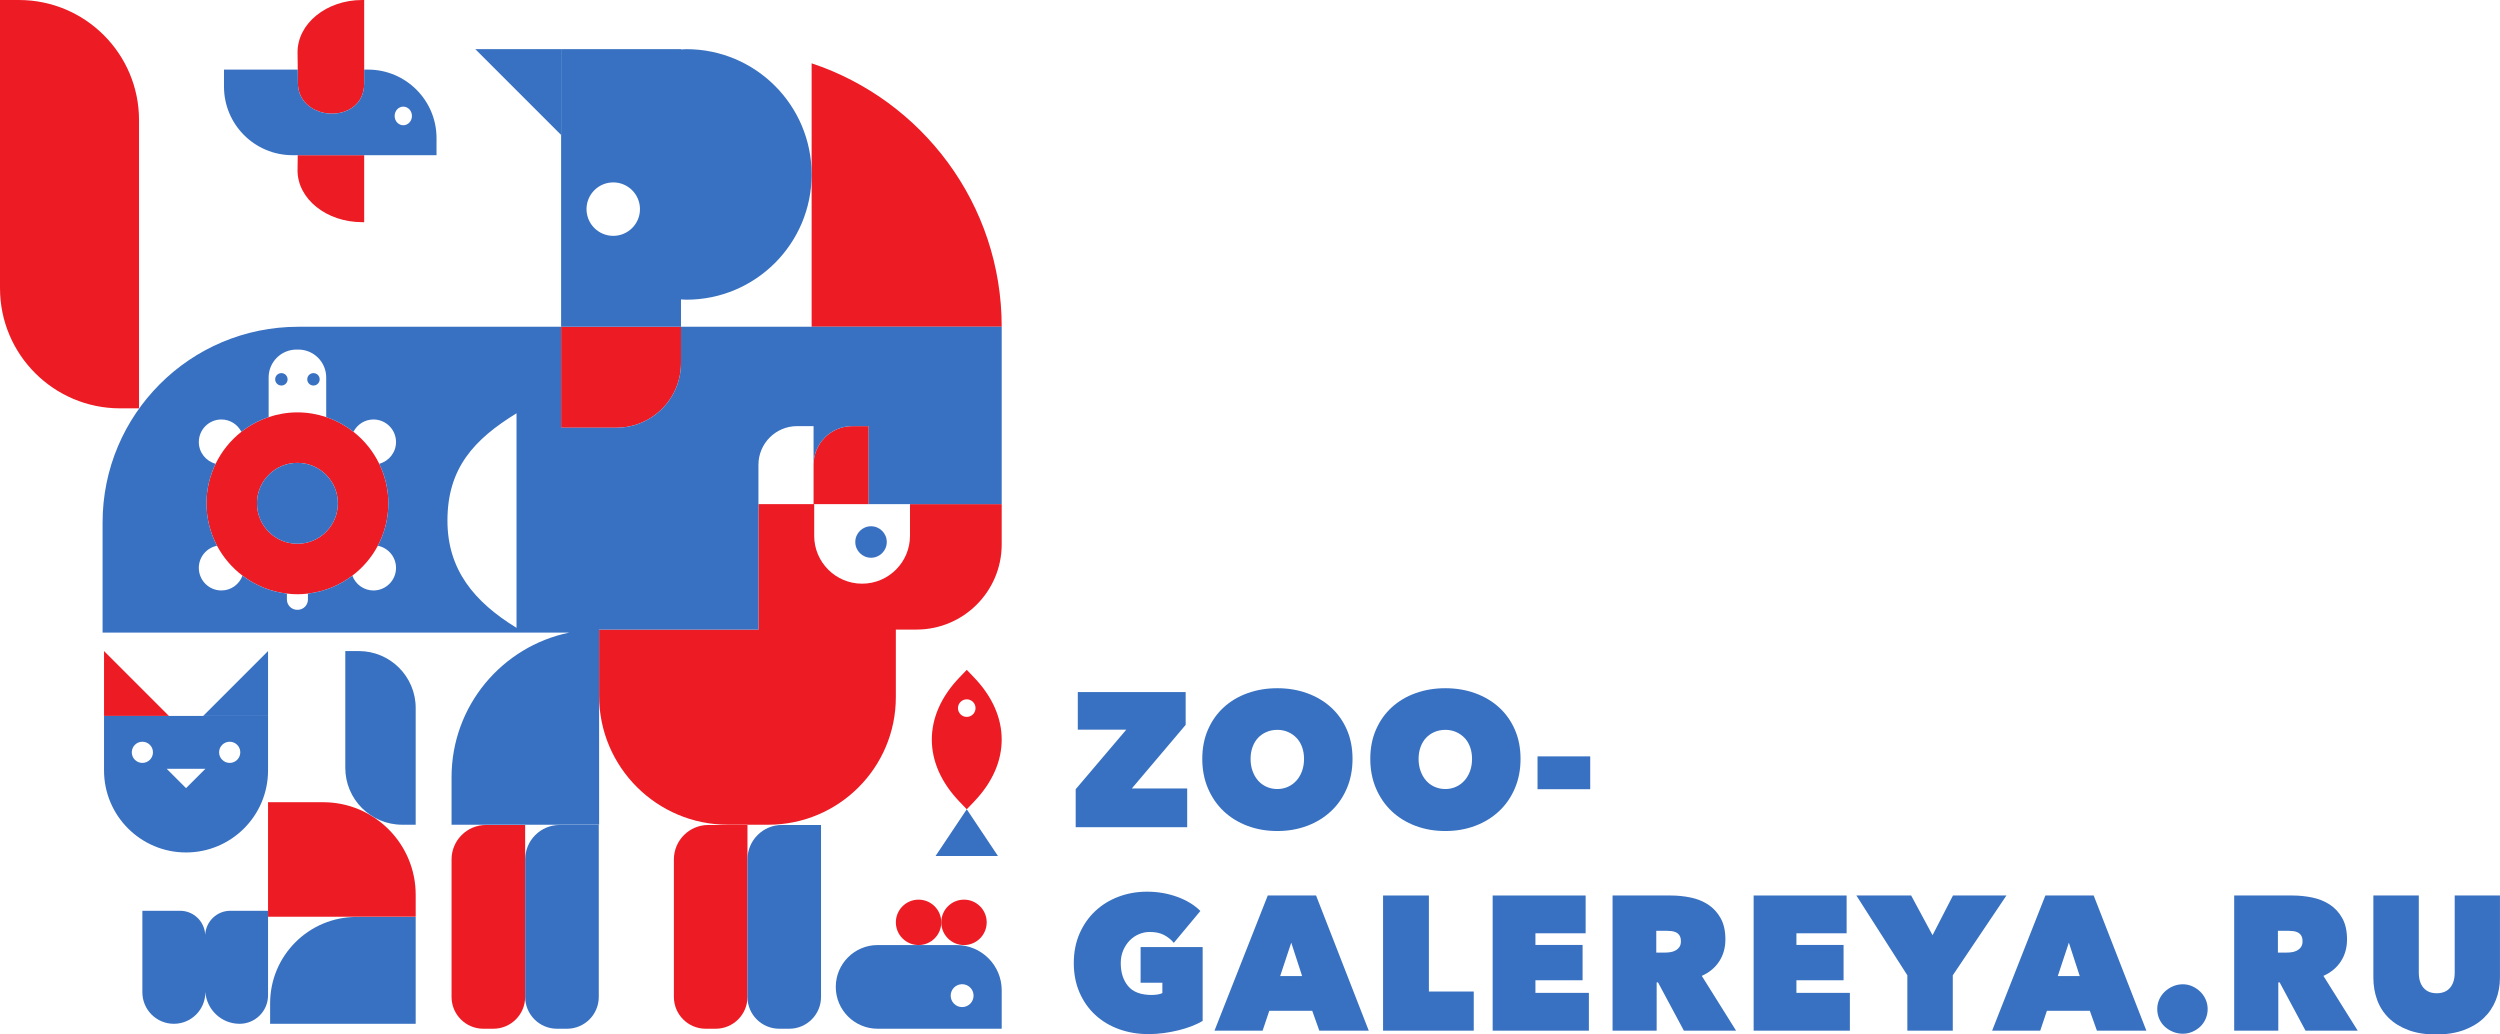 <svg width="464" height="192" viewBox="0 0 464 192" fill="none" xmlns="http://www.w3.org/2000/svg">
<g clip-path="url(#clip0_2_67)">
<path d="M199.648 146.477L209.039 135.423H200.039V128.443H220.059V134.536L210.067 146.337H220.343V153.529H199.648V146.477" fill="#3871C1"/>
<path d="M232.108 140.844C232.108 141.672 232.231 142.427 232.479 143.112C232.727 143.797 233.069 144.388 233.507 144.884C233.944 145.38 234.469 145.764 235.084 146.035C235.697 146.307 236.36 146.443 237.068 146.443C237.777 146.443 238.432 146.307 239.035 146.035C239.637 145.764 240.163 145.38 240.612 144.884C241.06 144.388 241.409 143.797 241.657 143.112C241.905 142.427 242.029 141.672 242.029 140.844C242.029 140.041 241.905 139.303 241.657 138.629C241.409 137.956 241.06 137.389 240.612 136.928C240.163 136.468 239.637 136.108 239.035 135.848C238.432 135.588 237.777 135.459 237.068 135.459C236.36 135.459 235.697 135.588 235.084 135.848C234.469 136.108 233.944 136.468 233.507 136.928C233.069 137.389 232.727 137.956 232.479 138.629C232.231 139.303 232.108 140.041 232.108 140.844ZM223.143 140.844C223.143 138.836 223.497 137.023 224.205 135.405C224.915 133.788 225.889 132.411 227.129 131.277C228.369 130.143 229.84 129.269 231.54 128.655C233.241 128.04 235.084 127.733 237.068 127.733C239.053 127.733 240.895 128.04 242.596 128.655C244.297 129.269 245.773 130.143 247.025 131.277C248.277 132.411 249.257 133.788 249.967 135.405C250.675 137.023 251.029 138.836 251.029 140.844C251.029 142.853 250.675 144.684 249.967 146.337C249.257 147.991 248.277 149.403 247.025 150.572C245.773 151.741 244.297 152.644 242.596 153.283C240.895 153.919 239.053 154.239 237.068 154.239C235.084 154.239 233.241 153.919 231.54 153.283C229.84 152.644 228.369 151.741 227.129 150.572C225.889 149.403 224.915 147.991 224.205 146.337C223.497 144.684 223.143 142.853 223.143 140.844Z" fill="#3871C1"/>
<path d="M263.291 140.844C263.291 141.672 263.415 142.427 263.663 143.112C263.911 143.797 264.252 144.388 264.691 144.884C265.127 145.38 265.652 145.764 266.267 146.035C266.881 146.307 267.543 146.443 268.251 146.443C268.96 146.443 269.615 146.307 270.219 146.035C270.82 145.764 271.345 145.38 271.795 144.884C272.244 144.388 272.592 143.797 272.84 143.112C273.088 142.427 273.212 141.672 273.212 140.844C273.212 140.041 273.088 139.303 272.84 138.629C272.592 137.956 272.244 137.389 271.795 136.928C271.345 136.468 270.82 136.108 270.219 135.848C269.615 135.588 268.96 135.459 268.251 135.459C267.543 135.459 266.881 135.588 266.267 135.848C265.652 136.108 265.127 136.468 264.691 136.928C264.252 137.389 263.911 137.956 263.663 138.629C263.415 139.303 263.291 140.041 263.291 140.844ZM254.325 140.844C254.325 138.836 254.68 137.023 255.388 135.405C256.097 133.788 257.072 132.411 258.312 131.277C259.552 130.143 261.023 129.269 262.723 128.655C264.424 128.04 266.267 127.733 268.251 127.733C270.236 127.733 272.079 128.04 273.779 128.655C275.48 129.269 276.956 130.143 278.208 131.277C279.46 132.411 280.441 133.788 281.149 135.405C281.859 137.023 282.213 138.836 282.213 140.844C282.213 142.853 281.859 144.684 281.149 146.337C280.441 147.991 279.46 149.403 278.208 150.572C276.956 151.741 275.48 152.644 273.779 153.283C272.079 153.919 270.236 154.239 268.251 154.239C266.267 154.239 264.424 153.919 262.723 153.283C261.023 152.644 259.552 151.741 258.312 150.572C257.072 149.403 256.097 147.991 255.388 146.337C254.68 144.684 254.325 142.853 254.325 140.844Z" fill="#3871C1"/>
<path d="M285.365 140.384H295.145V146.477H285.365V140.384Z" fill="#3871C1"/>
<path d="M213.184 191.931C211.2 191.931 209.363 191.623 207.675 191.008C205.985 190.395 204.521 189.515 203.28 188.369C202.04 187.222 201.065 185.835 200.357 184.205C199.648 182.574 199.295 180.756 199.295 178.748C199.295 176.74 199.648 174.921 200.357 173.291C201.065 171.66 202.033 170.268 203.263 169.109C204.491 167.952 205.932 167.06 207.585 166.435C209.239 165.809 211.011 165.495 212.901 165.495C214.861 165.495 216.723 165.815 218.483 166.452C220.241 167.091 221.677 167.964 222.788 169.075L217.861 174.992C217.341 174.379 216.728 173.888 216.02 173.521C215.311 173.156 214.436 172.972 213.397 172.972C212.712 172.972 212.044 173.108 211.395 173.38C210.745 173.652 210.172 174.041 209.676 174.548C209.18 175.057 208.779 175.665 208.472 176.375C208.165 177.083 208.011 177.875 208.011 178.748C208.011 180.496 208.465 181.92 209.375 183.017C210.284 184.116 211.744 184.665 213.751 184.665C214.107 184.665 214.472 184.636 214.851 184.577C215.228 184.519 215.524 184.431 215.736 184.312V182.397H211.696V175.771H223.213V189.485C222.621 189.839 221.943 190.164 221.175 190.459C220.408 190.756 219.592 191.008 218.731 191.221C217.868 191.435 216.964 191.604 216.02 191.735C215.075 191.865 214.129 191.931 213.184 191.931" fill="#3871C1"/>
<path d="M239.655 174.956L237.599 181.159H241.675L239.655 174.956ZM235.296 166.204H244.261L254.041 191.292H244.863L243.552 187.607H235.58L234.339 191.292H225.409L235.296 166.204" fill="#3871C1"/>
<path d="M256.697 166.204H265.203V184.028H273.529V191.292H256.697V166.204Z" fill="#3871C1"/>
<path d="M277.037 166.204H294.295V173.22H284.975V175.381H293.728V181.936H284.975V184.276H294.897V191.292H277.037V166.204Z" fill="#3871C1"/>
<path d="M307.405 176.798H309.057C309.339 176.798 309.649 176.776 309.989 176.728C310.329 176.681 310.645 176.581 310.939 176.428C311.232 176.273 311.477 176.061 311.677 175.79C311.876 175.517 311.976 175.159 311.976 174.709C311.976 174.26 311.893 173.905 311.731 173.645C311.567 173.385 311.356 173.191 311.097 173.06C310.839 172.932 310.557 172.848 310.253 172.814C309.949 172.777 309.668 172.76 309.409 172.76H307.405V176.798ZM299.291 166.204H310.097C311.327 166.204 312.548 166.328 313.765 166.576C314.981 166.825 316.069 167.263 317.027 167.886C317.983 168.514 318.756 169.352 319.347 170.403C319.937 171.455 320.233 172.771 320.233 174.355C320.233 175.889 319.856 177.243 319.101 178.412C318.348 179.581 317.264 180.485 315.852 181.123L322.217 191.292H312.529L307.724 182.327H307.476V191.292H299.291V166.204" fill="#3871C1"/>
<path d="M325.476 166.204H342.733V173.22H333.415V175.381H342.167V181.936H333.415V184.276H343.336V191.292H325.476V166.204Z" fill="#3871C1"/>
<path d="M362.436 191.292H354.003V181.016L344.541 166.204H354.711L358.68 173.575L362.472 166.204H372.393L362.436 181.016V191.292Z" fill="#3871C1"/>
<path d="M383.98 174.956L381.924 181.159H386L383.98 174.956ZM379.621 166.204H388.587L398.367 191.292H389.189L387.877 187.607H379.905L378.665 191.292H369.736L379.621 166.204" fill="#3871C1"/>
<path d="M400.385 187.288C400.385 186.65 400.511 186.053 400.757 185.497C401.007 184.943 401.348 184.459 401.785 184.047C402.223 183.632 402.731 183.302 403.308 183.053C403.888 182.805 404.496 182.681 405.135 182.681C405.749 182.681 406.333 182.805 406.888 183.053C407.443 183.302 407.933 183.632 408.359 184.047C408.784 184.459 409.121 184.943 409.368 185.497C409.617 186.053 409.741 186.65 409.741 187.288C409.741 187.927 409.617 188.528 409.368 189.096C409.121 189.661 408.784 190.147 408.359 190.548C407.933 190.949 407.443 191.269 406.888 191.504C406.333 191.74 405.749 191.859 405.135 191.859C404.496 191.859 403.888 191.74 403.308 191.504C402.731 191.269 402.223 190.949 401.785 190.548C401.348 190.147 401.007 189.661 400.757 189.096C400.511 188.528 400.385 187.927 400.385 187.288" fill="#3871C1"/>
<path d="M422.78 176.798H424.432C424.713 176.798 425.025 176.776 425.364 176.728C425.704 176.681 426.021 176.581 426.313 176.428C426.607 176.273 426.853 176.061 427.052 175.79C427.251 175.517 427.352 175.159 427.352 174.709C427.352 174.26 427.268 173.905 427.105 173.645C426.941 173.385 426.731 173.191 426.472 173.06C426.213 172.932 425.932 172.848 425.629 172.814C425.324 172.777 425.043 172.76 424.784 172.76H422.78V176.798ZM414.665 166.204H425.472C426.701 166.204 427.923 166.328 429.14 166.576C430.357 166.825 431.444 167.263 432.401 167.886C433.359 168.514 434.132 169.352 434.721 170.403C435.312 171.455 435.608 172.771 435.608 174.355C435.608 175.889 435.231 177.243 434.476 178.412C433.723 179.581 432.639 180.485 431.227 181.123L437.592 191.292H427.905L423.099 182.327H422.852V191.292H414.665V166.204" fill="#3871C1"/>
<path d="M452.12 192C450.159 192 448.453 191.728 447 191.185C445.547 190.643 444.336 189.898 443.367 188.953C442.399 188.008 441.679 186.892 441.205 185.604C440.733 184.317 440.497 182.929 440.497 181.44V166.204H448.931V180.52C448.931 181.724 449.22 182.662 449.8 183.336C450.377 184.009 451.199 184.347 452.261 184.347C453.325 184.347 454.145 184.009 454.724 183.336C455.304 182.662 455.592 181.724 455.592 180.52V166.204H463.991V181.44C463.991 182.929 463.737 184.317 463.229 185.604C462.721 186.892 461.972 188.008 460.979 188.953C459.987 189.898 458.752 190.643 457.276 191.185C455.8 191.728 454.081 192 452.12 192Z" fill="#3871C1"/>
</g>
<path d="M25.804 75.789V22.297C25.804 9.983 15.821 0.001 3.508 0.001H0V53.493C0 65.807 9.982 75.789 22.296 75.789H25.804Z" fill="#ED1C24"/>
<path d="M150.639 11.753V60.648H185.916C185.916 37.872 171.131 18.56 150.639 11.753Z" fill="#ED1C24"/>
<path d="M126.391 67.398V60.648H104.14V79.384H114.406C121.025 79.384 126.391 74.018 126.391 67.398Z" fill="#ED1C24"/>
<path d="M67.225 41.236H67.591V28.803H55.258L55.224 31.624C55.224 36.932 60.597 41.236 67.225 41.236Z" fill="#ED1C24"/>
<path d="M55.292 15.456C55.325 18.219 57.106 19.991 59.297 20.724C60.786 21.221 62.453 21.225 63.911 20.724C65.791 20.075 67.309 18.593 67.551 16.183C67.578 15.916 67.591 15.645 67.591 15.373V12.919V0.001H67.225C60.597 0.001 55.224 4.349 55.224 9.712L55.263 12.919L55.292 15.456" fill="#ED1C24"/>
<path d="M19.308 132.883H31.354L19.308 120.838V132.883Z" fill="#ED1C24"/>
<path d="M59.972 148.89H49.748V170.144H77.152V166.069C77.152 156.581 69.46 148.89 59.972 148.89" fill="#ED1C24"/>
<path d="M168.895 93.57V99.44C168.895 104.35 164.916 108.33 160.005 108.33C155.096 108.33 151.115 104.35 151.115 99.44V93.57H161.231V79.088H158.177C154.213 79.088 150.999 82.303 150.999 86.268V93.57H140.768V116.85H111.194V117.414V129.155C111.194 142.363 121.901 153.069 135.109 153.069H142.595C155.669 153.069 166.268 142.471 166.268 129.397V116.85H170.087C178.829 116.85 185.916 109.763 185.916 101.021V93.57H168.895" fill="#ED1C24"/>
<path d="M125.073 159.51V185.033C125.073 188.292 127.716 190.933 130.974 190.933H132.831C136.08 190.933 138.713 188.307 138.728 185.06C138.728 185.051 138.725 185.043 138.725 185.033V159.51C138.725 159.493 138.731 159.476 138.731 159.457V153.114H131.471C127.938 153.114 125.073 155.979 125.073 159.51" fill="#ED1C24"/>
<path d="M83.809 159.51V185.033C83.809 188.292 86.451 190.933 89.709 190.933H91.566C94.825 190.933 97.467 188.292 97.467 185.033V153.114H90.207C86.674 153.114 83.809 155.979 83.809 159.51" fill="#ED1C24"/>
<path d="M178.916 166.973C176.588 166.973 174.701 168.86 174.701 171.188C174.701 173.516 176.588 175.403 178.916 175.403C181.244 175.403 183.131 173.516 183.131 171.188C183.131 168.86 181.244 166.973 178.916 166.973Z" fill="#ED1C24"/>
<path d="M170.485 166.973C168.159 166.973 166.271 168.86 166.271 171.188C166.271 173.516 168.159 175.403 170.485 175.403C172.813 175.403 174.701 173.516 174.701 171.188C174.701 168.86 172.813 166.973 170.485 166.973Z" fill="#ED1C24"/>
<path d="M179.431 133.057C178.529 133.057 177.8 132.327 177.8 131.427C177.8 130.526 178.529 129.796 179.431 129.796C180.331 129.796 181.061 130.526 181.061 131.427C181.061 132.327 180.331 133.057 179.431 133.057ZM179.431 124.32L178.059 125.752C171.24 132.873 171.24 141.648 178.059 148.769L179.431 150.203L180.801 148.769C187.62 141.648 187.62 132.873 180.801 125.752L179.431 124.32Z" fill="#ED1C24"/>
<path d="M47.694 93.415C47.694 89.268 51.055 85.908 55.202 85.908C59.348 85.908 62.709 89.268 62.709 93.415C62.709 97.561 59.348 100.922 55.202 100.922C51.055 100.922 47.694 97.561 47.694 93.415ZM55.202 110.293C55.862 110.293 56.511 110.245 57.153 110.171C60.231 109.816 63.049 108.627 65.395 106.844C67.345 105.361 68.968 103.474 70.122 101.293C71.367 98.94 72.079 96.262 72.079 93.415C72.079 90.781 71.458 88.299 70.383 86.078C69.256 83.75 67.617 81.721 65.601 80.14C64.098 78.961 62.394 78.032 60.543 77.414C58.862 76.854 57.07 76.537 55.202 76.537C53.333 76.537 51.541 76.854 49.86 77.414C48.01 78.032 46.305 78.961 44.802 80.14C42.786 81.721 41.148 83.75 40.02 86.078C38.945 88.299 38.325 90.781 38.325 93.415C38.325 96.262 39.036 98.94 40.281 101.293C41.435 103.474 43.058 105.361 45.008 106.844C47.354 108.627 50.172 109.816 53.251 110.171C53.892 110.245 54.541 110.293 55.202 110.293" fill="#ED1C24"/>
<path d="M95.866 116.528C88.028 111.713 83.045 105.752 83.045 96.617C83.045 86.851 88.028 81.523 95.866 76.708V116.528ZM72.079 93.415C72.079 96.262 71.367 98.94 70.122 101.293C72.048 101.67 73.502 103.364 73.502 105.401C73.502 107.715 71.626 109.59 69.312 109.59C67.508 109.59 65.984 108.443 65.395 106.844C63.049 108.627 60.231 109.816 57.153 110.171V111.267C57.153 112.325 56.296 113.181 55.238 113.181H55.164C54.108 113.181 53.251 112.325 53.251 111.267V110.171C50.172 109.816 47.354 108.627 45.008 106.844C44.419 108.443 42.895 109.59 41.091 109.59C38.776 109.59 36.901 107.715 36.901 105.401C36.901 103.364 38.355 101.67 40.281 101.293C39.036 98.94 38.325 96.262 38.325 93.415C38.325 90.781 38.945 88.299 40.02 86.078C38.229 85.603 36.901 83.986 36.901 82.044C36.901 79.731 38.776 77.855 41.091 77.855C42.714 77.855 44.107 78.789 44.802 80.14C46.305 78.961 48.01 78.032 49.86 77.414V70.052C49.86 67.196 52.175 64.88 55.031 64.88H55.372C58.228 64.88 60.543 67.196 60.543 70.052V77.414C62.394 78.032 64.098 78.961 65.601 80.14C66.296 78.789 67.689 77.855 69.312 77.855C71.626 77.855 73.502 79.731 73.502 82.044C73.502 83.986 72.174 85.603 70.383 86.078C71.458 88.299 72.079 90.781 72.079 93.415V93.415ZM161.231 79.088V93.57H185.916V60.648H150.639H126.391V67.398C126.391 74.018 121.025 79.384 114.406 79.384H104.14V60.648H55.359C35.3 60.648 19.039 76.909 19.039 96.968V117.414H105.645C93.181 119.979 83.809 131.012 83.809 144.235V153.069H111.194V117.414V116.85H140.768V93.57H140.767V86.268C140.767 82.303 143.981 79.088 147.945 79.088H150.999V86.268C150.999 82.303 154.213 79.088 158.177 79.088H161.231" fill="#3871C1"/>
<path d="M104.14 25.044V9.124H88.219L104.14 25.044Z" fill="#3871C1"/>
<path d="M113.818 43.775C111.079 43.775 108.858 41.553 108.858 38.815C108.858 36.075 111.079 33.853 113.818 33.853C116.558 33.853 118.779 36.075 118.779 38.815C118.779 41.553 116.558 43.775 113.818 43.775ZM126.391 55.572C126.725 55.587 127.052 55.624 127.389 55.624C140.229 55.624 150.639 45.213 150.639 32.373C150.639 19.533 140.229 9.124 127.389 9.124C127.052 9.124 126.725 9.16 126.391 9.175V9.124H104.14V32.373V60.648H126.391V55.572" fill="#3871C1"/>
<path d="M74.849 19.792C75.737 19.792 76.457 20.567 76.457 21.521C76.457 22.476 75.737 23.249 74.849 23.249C73.963 23.249 73.243 22.476 73.243 21.521C73.243 20.567 73.963 19.792 74.849 19.792ZM54.293 28.803H81.02V25.64C81.02 18.615 75.325 12.919 68.299 12.919H67.591V15.373C67.591 15.645 67.578 15.916 67.551 16.183C67.309 18.593 65.791 20.075 63.911 20.724C62.453 21.225 60.786 21.221 59.297 20.724C57.106 19.991 55.325 18.219 55.292 15.456L55.263 12.919H41.572V16.081C41.572 23.107 47.268 28.803 54.293 28.803Z" fill="#3871C1"/>
<path d="M66.592 120.837H64.086V142.509C64.086 148.341 68.815 153.069 74.647 153.069H77.152V131.398C77.152 125.566 72.424 120.837 66.592 120.837" fill="#3871C1"/>
<path d="M38.087 173.493C37.963 171.017 35.932 169.041 33.425 169.041H26.425V184.175C26.425 187.402 29.042 190.017 32.268 190.017C35.495 190.017 38.11 187.402 38.11 184.175V184.084C38.355 187.397 41.091 190.017 44.466 190.017C47.383 190.017 49.748 187.652 49.748 184.735V170.144V169.041H42.75C40.242 169.041 38.212 171.017 38.087 173.493Z" fill="#3871C1"/>
<path d="M49.748 132.883V120.838L37.703 132.883H49.748Z" fill="#3871C1"/>
<path d="M50.134 186.216V190.017H77.152V170.185H66.164C57.31 170.185 50.134 177.363 50.134 186.216" fill="#3871C1"/>
<path d="M26.425 137.665C27.512 137.665 28.391 138.545 28.391 139.631C28.391 140.716 27.512 141.596 26.425 141.596C25.341 141.596 24.46 140.716 24.46 139.631C24.46 138.545 25.341 137.665 26.425 137.665ZM38.114 142.695L34.528 146.28L30.943 142.695H38.114ZM42.631 137.665C43.716 137.665 44.596 138.545 44.596 139.631C44.596 140.716 43.716 141.596 42.631 141.596C41.545 141.596 40.665 140.716 40.665 139.631C40.665 138.545 41.545 137.665 42.631 137.665ZM19.308 142.996C19.308 151.403 26.122 158.217 34.528 158.217C42.934 158.217 49.748 151.403 49.748 142.996V132.883H19.308V142.996Z" fill="#3871C1"/>
<path d="M158.741 100.596C158.741 102.21 160.049 103.518 161.664 103.518C163.277 103.518 164.585 102.21 164.585 100.596C164.585 98.983 163.277 97.674 161.664 97.674C160.049 97.674 158.741 98.983 158.741 100.596Z" fill="#3871C1"/>
<path d="M138.731 159.457C138.731 159.476 138.725 159.493 138.725 159.51V185.033C138.725 185.043 138.728 185.051 138.728 185.06C138.743 188.307 141.376 190.933 144.627 190.933H146.483C149.741 190.933 152.383 188.292 152.383 185.033V153.114H145.124C141.608 153.114 138.76 155.951 138.731 159.457" fill="#3871C1"/>
<path d="M97.475 159.51V185.033C97.475 188.292 100.117 190.933 103.375 190.933H105.232C108.49 190.933 111.132 188.292 111.132 185.033V153.114H103.872C100.339 153.114 97.475 155.979 97.475 159.51" fill="#3871C1"/>
<path d="M178.571 186.915C177.399 186.915 176.447 185.964 176.447 184.791C176.447 183.619 177.399 182.667 178.571 182.667C179.744 182.667 180.695 183.619 180.695 184.791C180.695 185.964 179.744 186.915 178.571 186.915V186.915ZM177.529 175.403H162.885C158.596 175.403 155.12 178.88 155.12 183.168C155.12 187.456 158.596 190.933 162.885 190.933H185.916V183.788C185.916 179.157 182.161 175.403 177.529 175.403Z" fill="#3871C1"/>
<path d="M185.22 158.873L179.431 150.203L173.64 158.873H185.22Z" fill="#3871C1"/>
<path d="M52.225 71.555C52.862 71.555 53.378 71.039 53.378 70.403C53.378 69.766 52.862 69.249 52.225 69.249C51.589 69.249 51.072 69.766 51.072 70.403C51.072 71.039 51.589 71.555 52.225 71.555Z" fill="#3871C1"/>
<path d="M58.178 71.555C58.815 71.555 59.331 71.039 59.331 70.403C59.331 69.766 58.815 69.249 58.178 69.249C57.541 69.249 57.025 69.766 57.025 70.403C57.025 71.039 57.541 71.555 58.178 71.555Z" fill="#3871C1"/>
<path d="M55.202 85.908C51.055 85.908 47.694 89.268 47.694 93.415C47.694 97.561 51.055 100.922 55.202 100.922C59.348 100.922 62.709 97.561 62.709 93.415C62.709 89.268 59.348 85.908 55.202 85.908Z" fill="#3871C1"/>
<defs>
<clipPath id="clip0_2_67">
<rect width="265" height="65" fill="white" transform="translate(199 127)"/>
</clipPath>
</defs>
</svg>
